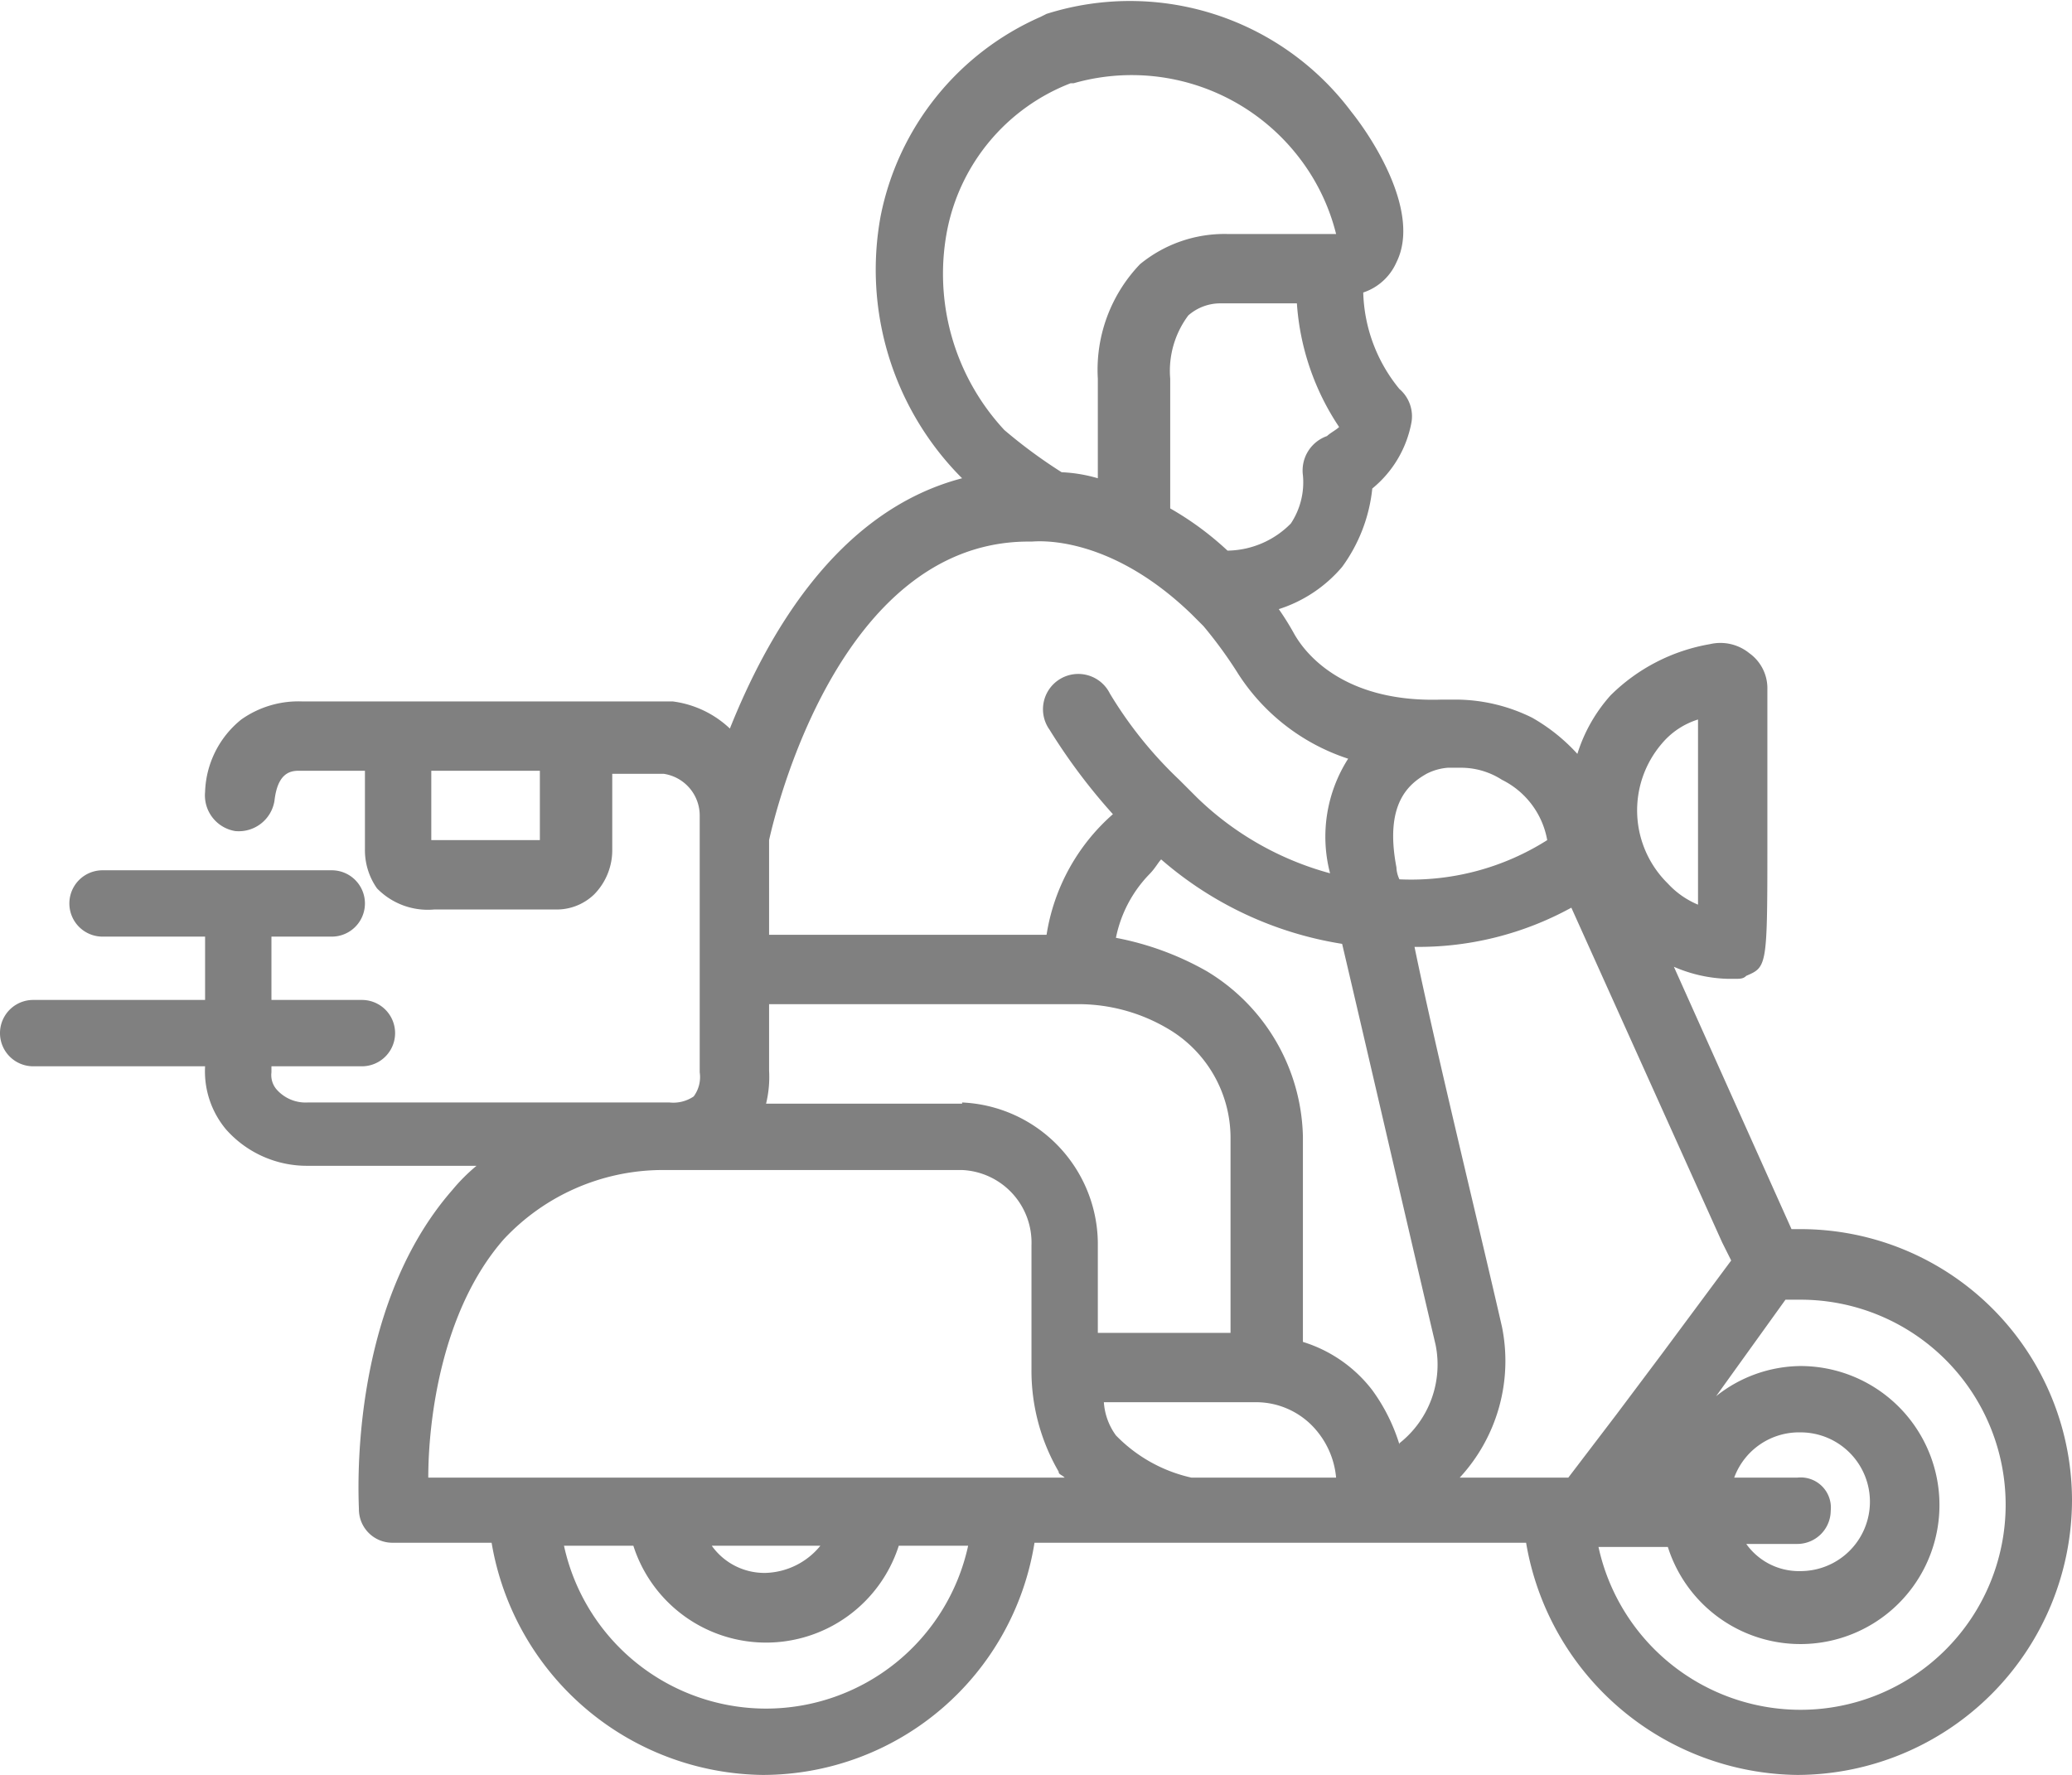 <?xml version="1.0" encoding="UTF-8"?> <svg xmlns="http://www.w3.org/2000/svg" viewBox="0 0 68.7 58.86"><defs><style>.cls-1{fill:gray;}</style></defs><g id="Layer_2" data-name="Layer 2"><g id="Layer_1-2" data-name="Layer 1"><path class="cls-1" d="M59.7,40.76h-.3l-3.9-8.7a4.78,4.78,0,0,0,1.8.4h.2c.2,0,.3,0,.4-.1.7-.3.7-.3.7-4.6v-4.9a1.43,1.43,0,0,0-.6-1.2,1.52,1.52,0,0,0-1.3-.3h0a6.16,6.16,0,0,0-3.3,1.7A5.24,5.24,0,0,0,52.3,25a6.09,6.09,0,0,0-1.5-1.2,5.73,5.73,0,0,0-2.5-.6h-.5c-3,.1-4.4-1.3-4.9-2.2a9.22,9.22,0,0,0-.5-.8,4.58,4.58,0,0,0,2.1-1.4,5.33,5.33,0,0,0,1-2.6A3.69,3.69,0,0,0,46.8,14a1.19,1.19,0,0,0-.4-1.1,5.26,5.26,0,0,1-1.2-3.2,1.83,1.83,0,0,0,1.1-1c.8-1.6-.7-4-1.5-5A9.17,9.17,0,0,0,34.7.46l-.2.1a9.16,9.16,0,0,0-5.3,6.6,9.79,9.79,0,0,0,2.6,8.6l.1.1c-4.2,1.1-6.5,5.3-7.7,8.3a3.38,3.38,0,0,0-1.9-.9H10a3.28,3.28,0,0,0-2,.6,3.21,3.21,0,0,0-1.2,2.4,1.2,1.2,0,0,0,1,1.3,1.2,1.2,0,0,0,1.3-1c.1-.9.5-1,.8-1h2.2v2.6a2.2,2.2,0,0,0,.4,1.3,2.35,2.35,0,0,0,1.9.7h4a1.79,1.79,0,0,0,1.3-.5,2.09,2.09,0,0,0,.6-1.5v-2.5H22a1.4,1.4,0,0,1,1.2,1.4v8.5a1.08,1.08,0,0,1-.2.8,1.2,1.2,0,0,1-.8.2h-12a1.28,1.28,0,0,1-1-.4.73.73,0,0,1-.2-.6v-.2h3a1.1,1.1,0,0,0,0-2.2H9v-2.1h2a1.1,1.1,0,0,0,0-2.2H3.4a1.1,1.1,0,0,0,0,2.2H6.8v2.1H1.1a1.1,1.1,0,0,0,0,2.2H6.8a3,3,0,0,0,.7,2.1,3.58,3.58,0,0,0,2.7,1.2h5.6a6,6,0,0,0-.8.8c-3.5,4-3.1,10.3-3.1,10.6a1.11,1.11,0,0,0,1.1,1.1h3.3a9.23,9.23,0,0,0,9,7.7,9.13,9.13,0,0,0,9-7.7H50.6a9.23,9.23,0,0,0,9,7.7,9.13,9.13,0,0,0,9.1-9.1A9,9,0,0,0,59.7,40.76ZM17.9,27.86H14.3v-2.3h3.6Zm37.2-3.2a2.55,2.55,0,0,1,1.2-.8V30a2.85,2.85,0,0,1-1-.7A3.4,3.4,0,0,1,55.1,24.66Zm-7.8,1a1.85,1.85,0,0,1,.7-.2h.4a2.5,2.5,0,0,1,1.4.4,2.77,2.77,0,0,1,1.5,2h0a8.43,8.43,0,0,1-4.9,1.3,1,1,0,0,1-.1-.4C45.9,26.66,46.7,26,47.3,25.66ZM44,14.46a1.21,1.21,0,0,0-.8,1.3,2.47,2.47,0,0,1-.4,1.6,3,3,0,0,1-2.1.9,10.16,10.16,0,0,0-1.9-1.4v-4.3a3.07,3.07,0,0,1,.6-2.1,1.61,1.61,0,0,1,1.1-.4H43a8.39,8.39,0,0,0,1.4,4.1C44.3,14.26,44.1,14.36,44,14.46ZM31.4,7.66a6.59,6.59,0,0,1,4.1-4.9h.1a7,7,0,0,1,7.5,2.5,6.85,6.85,0,0,1,1.2,2.5H40.7a4.41,4.41,0,0,0-2.9,1,5.06,5.06,0,0,0-1.4,3.8v3.3a5,5,0,0,0-1.2-.2h0a16.68,16.68,0,0,1-1.9-1.4A7.61,7.61,0,0,1,31.4,7.66Zm-5.9,20.2c.2-.9,2.3-9.8,8.5-9.9h.2c.1,0,2.5-.3,5.3,2.4h0l.4.4a14.31,14.31,0,0,1,1.1,1.5,6.87,6.87,0,0,0,3.7,2.9,4.8,4.8,0,0,0-.6,3.8,10.14,10.14,0,0,1-4.4-2.5l-.6-.6A13.56,13.56,0,0,1,36.8,23a1.17,1.17,0,1,0-2,1.2A19.5,19.5,0,0,0,36.9,27a6.7,6.7,0,0,0-2.2,4H25.5Zm-.1,28.8a6.86,6.86,0,0,1-6.7-5.4H21a4.62,4.62,0,0,0,8.8,0h2.3A6.86,6.86,0,0,1,25.4,56.66Zm-1.8-5.4h3.6a2.43,2.43,0,0,1-1.8.9A2.14,2.14,0,0,1,23.6,51.26ZM14.2,49c0-1.8.4-5.5,2.5-7.9a7.22,7.22,0,0,1,5.2-2.3h10a2.41,2.41,0,0,1,2.3,2.5v4.1a6.65,6.65,0,0,0,.9,3.4c0,.1.1.1.2.2Zm17.7-12.4H25.4a3.75,3.75,0,0,0,.1-1.1v-2.2H35.7a5.83,5.83,0,0,1,3,.8,4.2,4.2,0,0,1,2.1,3.6v6.5H36.4v-3A4.71,4.71,0,0,0,31.9,36.56ZM39.5,49a5,5,0,0,1-2.5-1.4,2.1,2.1,0,0,1-.4-1.1h5.1a2.61,2.61,0,0,1,2,1,2.81,2.81,0,0,1,.6,1.5Zm6.9-1.1a6.08,6.08,0,0,0-.9-1.8,4.61,4.61,0,0,0-2.3-1.6v-6.8a6.56,6.56,0,0,0-3.2-5.5,9.77,9.77,0,0,0-3-1.1A4.22,4.22,0,0,1,38.1,29c.2-.2.3-.4.4-.5a12,12,0,0,0,6,2.8c.8,3.4,2.3,9.9,3.1,13.3A3.32,3.32,0,0,1,46.4,47.86Zm2,1.1a5.7,5.7,0,0,0,1.4-5c-.8-3.5-2.2-9.2-2.9-12.6a10.53,10.53,0,0,0,5.2-1.3l5,11.1.3.6-2.3,3.1-1.5,2L52,49Zm11.3,7.7a6.86,6.86,0,0,1-6.7-5.4h2.3a4.61,4.61,0,1,0,4.4-6,4.55,4.55,0,0,0-2.8,1l2.3-3.2h.5a6.8,6.8,0,0,1,0,13.6ZM59.6,49H57.5a2.29,2.29,0,0,1,2.2-1.5,2.3,2.3,0,1,1,0,4.6,2.14,2.14,0,0,1-1.8-.9h1.7a1.11,1.11,0,0,0,1.1-1.1A1,1,0,0,0,59.6,49Z"></path></g></g></svg> 